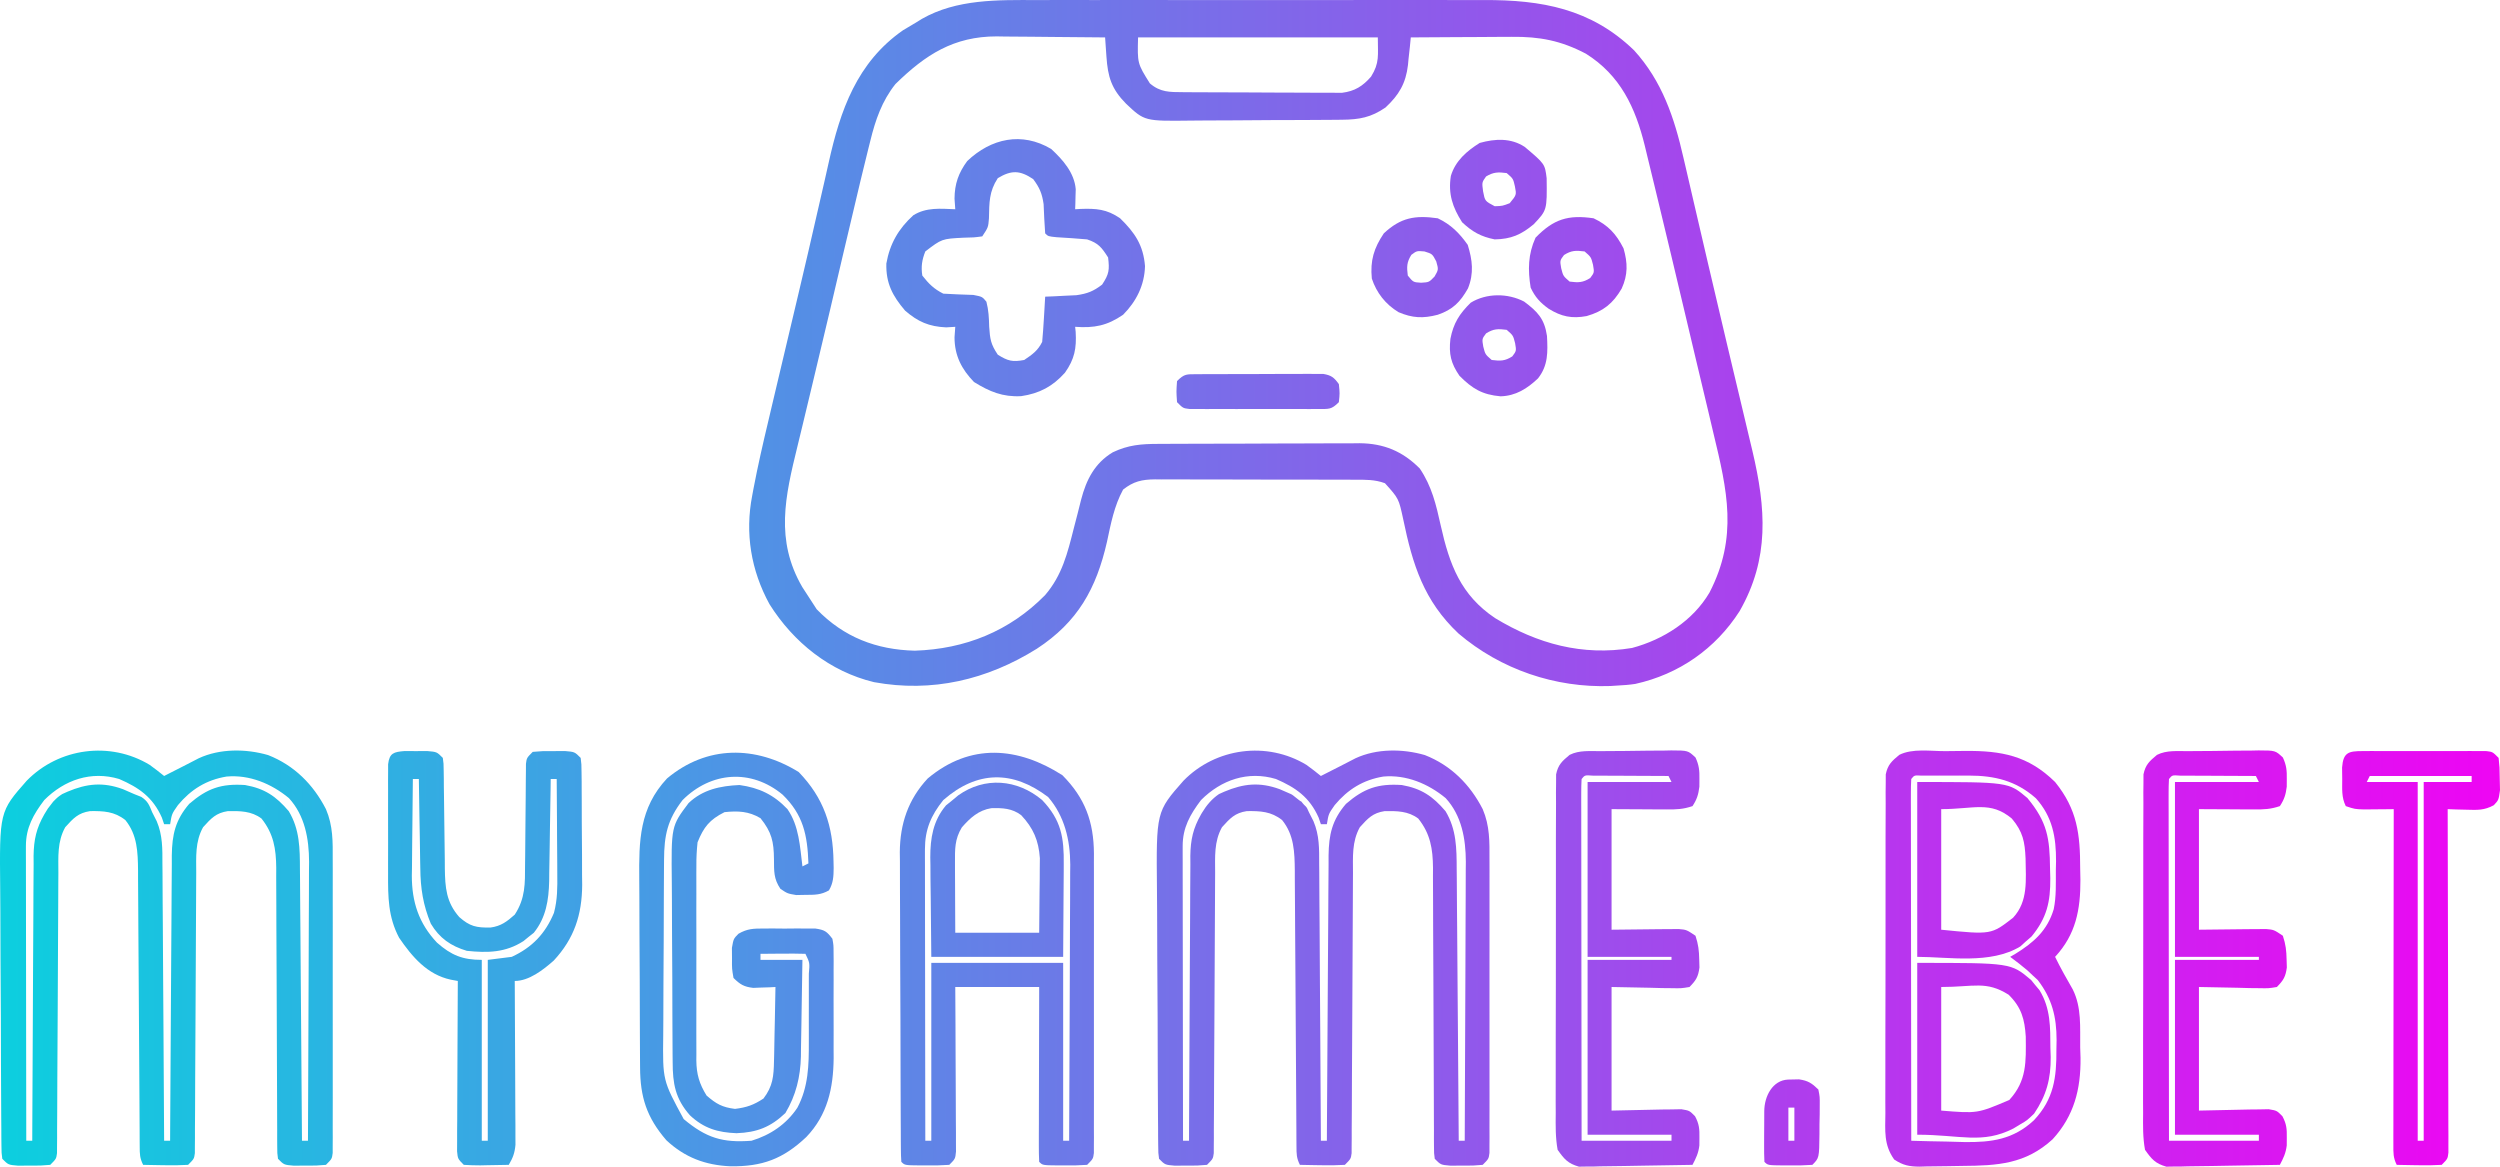<svg width="300" height="140" viewBox="0 0 300 140" fill="none" xmlns="http://www.w3.org/2000/svg">
<path d="M124.402 0.009C125.043 0.007 125.684 0.006 126.325 0.003C128.051 -0.002 129.777 0 131.503 0.004C133.318 0.006 135.133 0.004 136.948 0.002C139.995 8.80559e-05 143.042 0.003 146.089 0.008C149.601 0.014 153.112 0.012 156.624 0.006C159.651 0.001 162.678 0 165.705 0.003C167.508 0.005 169.31 0.005 171.113 0.001C172.808 -0.002 174.504 0.001 176.199 0.007C176.818 0.008 177.436 0.008 178.054 0.005C184.97 -0.019 190.904 1.026 196.094 6.043C199.447 9.73 200.915 14.107 202.005 18.891C202.149 19.507 202.149 19.507 202.296 20.136C202.611 21.485 202.922 22.834 203.233 24.183C203.452 25.127 203.672 26.07 203.892 27.014C204.235 28.485 204.578 29.957 204.919 31.429C205.678 34.696 206.446 37.961 207.223 41.224C207.398 41.96 207.573 42.695 207.748 43.431C207.862 43.913 207.977 44.395 208.091 44.876C208.147 45.112 208.203 45.347 208.261 45.59C208.537 46.751 208.814 47.912 209.091 49.073C209.4 50.369 209.708 51.666 210.015 52.962C210.151 53.528 210.151 53.528 210.289 54.104C211.913 60.986 212.37 67.02 208.749 73.343C205.859 77.86 201.46 80.913 196.237 82.069C195.524 82.178 194.828 82.232 194.108 82.265C193.826 82.284 193.544 82.302 193.253 82.322C186.626 82.56 180.078 80.33 175.017 76.018C170.853 72.093 169.516 67.762 168.388 62.324C167.85 59.824 167.85 59.824 166.195 57.987C164.991 57.537 163.829 57.563 162.563 57.567C162.285 57.565 162.007 57.564 161.721 57.562C160.803 57.557 159.885 57.557 158.968 57.558C158.329 57.556 157.691 57.555 157.052 57.553C155.714 57.55 154.375 57.55 153.037 57.552C151.323 57.554 149.609 57.548 147.896 57.54C146.577 57.535 145.258 57.534 143.939 57.535C143.307 57.535 142.675 57.533 142.043 57.53C141.159 57.525 140.276 57.528 139.391 57.532C139.131 57.529 138.871 57.526 138.603 57.523C137.026 57.54 136.017 57.763 134.771 58.752C133.698 60.726 133.306 62.829 132.838 65.014C131.553 70.646 129.334 74.639 124.41 77.856C118.44 81.582 111.843 83.139 104.878 81.858C99.601 80.587 95.229 77.099 92.337 72.498C90.118 68.438 89.383 63.992 90.266 59.464C90.315 59.198 90.365 58.933 90.415 58.659C90.934 55.924 91.556 53.214 92.202 50.507C92.327 49.977 92.451 49.446 92.576 48.916C92.906 47.516 93.237 46.116 93.57 44.716C93.916 43.26 94.26 41.804 94.605 40.348C95.019 38.599 95.433 36.851 95.849 35.102C96.651 31.719 97.436 28.332 98.206 24.942C98.463 23.82 98.72 22.698 98.978 21.577C99.133 20.899 99.286 20.22 99.436 19.54C100.83 13.24 102.829 7.482 108.362 3.631C108.89 3.307 109.421 2.99 109.958 2.682C110.177 2.545 110.397 2.408 110.624 2.268C114.801 -0.12 119.751 -0.009 124.402 0.009ZM107.456 10.083C105.842 12.101 105.047 14.403 104.441 16.891C104.368 17.184 104.294 17.476 104.218 17.777C103.968 18.773 103.726 19.771 103.485 20.769C103.396 21.134 103.308 21.498 103.217 21.874C102.508 24.819 101.815 27.767 101.125 30.717C100.738 32.369 100.35 34.021 99.963 35.673C99.851 36.153 99.738 36.634 99.626 37.114C98.919 40.131 98.204 43.145 97.476 46.157C97.07 47.839 96.667 49.522 96.265 51.205C96.075 51.993 95.884 52.78 95.692 53.567C94.219 59.583 92.999 64.801 96.27 70.441C96.632 71.009 96.998 71.575 97.371 72.136C97.683 72.618 97.683 72.618 98.001 73.109C101.247 76.465 105.156 77.968 109.778 78.082C115.801 77.889 121.146 75.749 125.41 71.417C127.464 69.022 128.099 66.383 128.862 63.371C129.009 62.797 129.158 62.223 129.309 61.649C129.455 61.09 129.596 60.528 129.732 59.966C130.354 57.567 131.367 55.575 133.535 54.275C135.407 53.385 136.945 53.271 139.001 53.267C139.281 53.266 139.561 53.264 139.849 53.262C140.773 53.257 141.697 53.254 142.621 53.252C143.265 53.25 143.909 53.248 144.553 53.246C145.904 53.242 147.255 53.24 148.605 53.239C150.331 53.237 152.057 53.228 153.783 53.218C155.114 53.211 156.445 53.209 157.776 53.209C158.412 53.208 159.048 53.205 159.684 53.2C160.576 53.194 161.468 53.194 162.361 53.197C162.62 53.193 162.88 53.19 163.148 53.187C166.043 53.21 168.31 54.144 170.373 56.22C171.824 58.372 172.331 60.552 172.89 63.07C173.937 67.765 175.304 71.421 179.408 74.171C184.499 77.263 189.889 78.74 195.845 77.756C199.599 76.751 203.153 74.495 205.145 71.099C208.57 64.441 207.282 58.895 205.601 51.938C205.412 51.139 205.224 50.34 205.036 49.54C204.542 47.443 204.041 45.348 203.538 43.253C203.035 41.147 202.538 39.04 202.04 36.933C201.051 32.753 200.059 28.574 199.048 24.399C198.864 23.639 198.681 22.879 198.498 22.119C198.213 20.936 197.925 19.753 197.636 18.57C197.506 18.032 197.506 18.032 197.374 17.482C196.247 12.9 194.443 9.038 190.312 6.446C187.317 4.871 184.753 4.382 181.41 4.42C181.062 4.421 180.715 4.422 180.357 4.423C179.254 4.427 178.151 4.436 177.048 4.445C176.298 4.449 175.547 4.452 174.796 4.455C172.962 4.463 171.128 4.475 169.294 4.49C169.241 5.04 169.241 5.04 169.187 5.601C169.133 6.09 169.079 6.579 169.024 7.068C169.002 7.308 168.98 7.549 168.957 7.797C168.698 10.011 167.872 11.404 166.26 12.901C164.523 14.094 163.133 14.35 161.038 14.368C160.793 14.371 160.549 14.374 160.297 14.377C159.491 14.386 158.686 14.389 157.881 14.392C157.318 14.395 156.755 14.398 156.192 14.402C155.012 14.407 153.833 14.41 152.654 14.411C151.149 14.413 149.643 14.427 148.138 14.443C146.975 14.454 145.812 14.457 144.65 14.457C144.095 14.459 143.54 14.463 142.985 14.471C137.348 14.542 137.348 14.542 135.131 12.449C133.379 10.674 132.941 9.244 132.771 6.774C132.741 6.347 132.711 5.92 132.68 5.481C132.658 5.154 132.636 4.827 132.613 4.49C130.426 4.463 128.238 4.444 126.051 4.431C125.308 4.425 124.565 4.418 123.822 4.408C122.749 4.395 121.676 4.389 120.603 4.384C120.275 4.379 119.948 4.373 119.61 4.367C114.45 4.366 111.061 6.556 107.456 10.083ZM136.569 4.49C136.483 7.607 136.483 7.607 137.985 10.007C139.246 11.083 140.354 11.05 141.946 11.06C142.387 11.063 142.827 11.067 143.281 11.07C143.763 11.072 144.244 11.074 144.725 11.075C145.219 11.077 145.713 11.079 146.207 11.081C147.243 11.085 148.279 11.087 149.314 11.089C150.639 11.091 151.964 11.099 153.289 11.11C154.31 11.116 155.33 11.118 156.351 11.119C156.839 11.12 157.327 11.123 157.816 11.127C158.5 11.134 159.184 11.132 159.868 11.131C160.257 11.132 160.646 11.133 161.046 11.135C162.573 10.942 163.524 10.348 164.529 9.193C165.567 7.522 165.338 6.66 165.338 4.49C155.845 4.49 146.351 4.49 136.569 4.49Z" fill="url(#paint0_linear_931_248)"/>
<path d="M156.772 91.784C157.366 92.206 157.939 92.659 158.506 93.118C159.28 92.73 160.052 92.338 160.821 91.941C161.125 91.784 161.429 91.628 161.742 91.467C162.046 91.31 162.35 91.153 162.664 90.991C165.205 89.815 168.312 89.838 170.98 90.608C174.106 91.833 176.399 94.122 177.925 97.097C178.784 99.115 178.746 100.999 178.737 103.155C178.738 103.542 178.74 103.929 178.741 104.328C178.744 105.605 178.742 106.882 178.74 108.158C178.74 109.045 178.741 109.933 178.742 110.82C178.743 112.677 178.741 114.535 178.738 116.392C178.734 118.777 178.736 121.162 178.74 123.547C178.743 125.378 178.742 127.209 178.74 129.04C178.74 129.92 178.74 130.8 178.742 131.68C178.744 132.906 178.741 134.132 178.737 135.359C178.739 135.725 178.74 136.091 178.742 136.468C178.74 136.801 178.738 137.133 178.735 137.476C178.735 137.766 178.735 138.056 178.735 138.355C178.644 139.059 178.644 139.059 177.925 139.782C176.779 139.879 176.779 139.879 175.408 139.873C174.955 139.875 174.503 139.877 174.037 139.879C172.89 139.782 172.89 139.782 172.171 139.059C172.08 138.39 172.08 138.39 172.078 137.561C172.076 137.247 172.073 136.933 172.071 136.61C172.072 136.264 172.073 135.919 172.074 135.564C172.072 135.201 172.07 134.838 172.068 134.464C172.064 133.673 172.062 132.883 172.061 132.093C172.06 130.841 172.054 129.59 172.047 128.339C172.027 124.78 172.016 121.221 172.007 117.663C172.001 115.487 171.99 113.312 171.976 111.137C171.972 110.308 171.97 109.479 171.97 108.651C171.97 107.489 171.963 106.328 171.956 105.167C171.957 104.826 171.959 104.484 171.961 104.132C171.936 101.854 171.651 100.06 170.193 98.227C168.979 97.311 167.618 97.316 166.162 97.333C164.726 97.552 164.151 98.195 163.181 99.267C162.215 101.003 162.356 102.823 162.358 104.756C162.356 105.126 162.353 105.496 162.351 105.876C162.346 106.677 162.343 107.478 162.341 108.279C162.338 109.545 162.33 110.812 162.322 112.078C162.302 115.221 162.289 118.364 162.276 121.507C162.265 124.166 162.251 126.824 162.233 129.482C162.226 130.732 162.223 131.982 162.22 133.232C162.215 133.994 162.21 134.757 162.205 135.519C162.205 135.869 162.206 136.218 162.206 136.579C162.203 136.897 162.2 137.215 162.197 137.542C162.196 137.819 162.195 138.096 162.194 138.382C162.102 139.059 162.102 139.059 161.383 139.782C160.455 139.835 159.567 139.85 158.641 139.828C158.387 139.824 158.133 139.821 157.871 139.818C157.243 139.809 156.616 139.796 155.988 139.782C155.578 138.956 155.581 138.493 155.577 137.575C155.574 137.264 155.572 136.953 155.569 136.633C155.568 136.291 155.567 135.949 155.566 135.597C155.564 135.237 155.562 134.878 155.559 134.507C155.554 133.725 155.55 132.942 155.546 132.16C155.54 130.92 155.532 129.681 155.523 128.442C155.497 124.918 155.476 121.394 155.457 117.87C155.446 115.716 155.431 113.562 155.414 111.408C155.408 110.587 155.404 109.766 155.401 108.945C155.396 107.795 155.388 106.646 155.378 105.496C155.378 105.158 155.378 104.819 155.377 104.471C155.353 102.256 155.299 100.191 153.853 98.408C152.538 97.366 151.234 97.314 149.619 97.333C148.184 97.552 147.609 98.195 146.638 99.267C145.672 101.003 145.814 102.823 145.816 104.756C145.812 105.311 145.812 105.311 145.809 105.876C145.804 106.677 145.8 107.478 145.799 108.279C145.796 109.545 145.788 110.812 145.78 112.078C145.759 115.221 145.747 118.364 145.734 121.507C145.723 124.166 145.708 126.824 145.691 129.482C145.683 130.732 145.68 131.982 145.677 133.232C145.673 133.994 145.668 134.757 145.663 135.519C145.663 135.869 145.664 136.218 145.664 136.579C145.661 136.897 145.658 137.215 145.655 137.542C145.654 137.819 145.653 138.096 145.652 138.382C145.56 139.059 145.56 139.059 144.84 139.782C143.694 139.879 143.694 139.879 142.323 139.873C141.871 139.875 141.418 139.877 140.952 139.879C139.806 139.782 139.806 139.782 139.087 139.059C138.992 138.355 138.992 138.355 138.986 137.477C138.981 137.144 138.977 136.812 138.973 136.469C138.972 136.103 138.971 135.737 138.971 135.36C138.967 134.975 138.964 134.59 138.96 134.194C138.949 132.915 138.944 131.636 138.94 130.357C138.936 129.469 138.932 128.58 138.928 127.691C138.92 125.823 138.916 123.955 138.914 122.087C138.91 119.702 138.893 117.316 138.872 114.931C138.859 113.092 138.855 111.254 138.854 109.415C138.852 108.536 138.846 107.657 138.836 106.779C138.743 97.405 138.743 97.405 142.017 93.687C145.873 89.741 152.028 88.91 156.772 91.784ZM144.121 96.011C142.818 97.733 141.918 99.32 141.92 101.522C141.92 101.834 141.919 102.146 141.919 102.467C141.92 102.808 141.921 103.15 141.923 103.501C141.923 103.861 141.923 104.221 141.922 104.592C141.923 105.784 141.926 106.976 141.928 108.168C141.929 108.994 141.93 109.819 141.93 110.645C141.931 112.82 141.935 114.995 141.939 117.17C141.942 119.388 141.944 121.607 141.946 123.825C141.95 128.18 141.956 132.534 141.963 136.889C142.201 136.889 142.438 136.889 142.683 136.889C142.684 136.433 142.685 135.977 142.687 135.507C142.7 131.207 142.721 126.906 142.749 122.606C142.763 120.395 142.775 118.184 142.78 115.973C142.786 113.839 142.798 111.705 142.815 109.57C142.82 108.757 142.823 107.943 142.824 107.13C142.824 105.989 142.834 104.848 142.846 103.706C142.844 103.372 142.842 103.037 142.84 102.692C142.871 100.755 143.171 99.391 144.138 97.705C144.176 97.641 144.21 97.584 144.241 97.532C144.764 96.653 145.429 95.858 146.279 95.288V95.288C146.488 95.194 146.697 95.1 146.912 95.003C149.237 94.019 151.17 93.827 153.561 94.7C154.012 94.892 154.462 95.087 154.91 95.288C155.191 95.4 155.878 96.077 156.168 96.192C156.708 96.916 156.715 96.585 157.067 97.459C157.249 97.818 157.431 98.177 157.618 98.547C158.332 100.232 158.304 101.856 158.302 103.665C158.307 104.206 158.307 104.206 158.313 104.757C158.324 105.941 158.327 107.125 158.33 108.309C158.336 109.133 158.343 109.957 158.35 110.78C158.367 112.943 158.377 115.106 158.387 117.269C158.398 119.478 158.414 121.687 158.431 123.896C158.461 128.227 158.486 132.558 158.506 136.889C158.743 136.889 158.98 136.889 159.225 136.889C159.227 136.432 159.229 135.975 159.231 135.505C159.252 131.199 159.278 126.893 159.31 122.587C159.326 120.373 159.34 118.16 159.35 115.946C159.359 113.809 159.373 111.673 159.392 109.536C159.398 108.721 159.402 107.906 159.404 107.092C159.407 105.949 159.417 104.807 159.429 103.665C159.429 103.329 159.428 102.993 159.428 102.647C159.463 100.152 159.851 98.404 161.517 96.464C163.686 94.594 165.367 94.015 168.215 94.203C170.561 94.62 171.92 95.535 173.462 97.34C174.786 99.539 174.797 101.825 174.803 104.322C174.807 104.676 174.81 105.029 174.814 105.393C174.825 106.553 174.831 107.714 174.837 108.875C174.844 109.682 174.851 110.489 174.858 111.297C174.877 113.417 174.891 115.537 174.904 117.657C174.919 119.823 174.937 121.988 174.955 124.153C174.99 128.398 175.02 132.643 175.048 136.889C175.285 136.889 175.523 136.889 175.767 136.889C175.792 132.228 175.811 127.568 175.823 122.908C175.829 120.743 175.836 118.579 175.849 116.415C175.86 114.325 175.867 112.235 175.87 110.146C175.872 109.35 175.875 108.554 175.881 107.758C175.889 106.64 175.89 105.522 175.89 104.404C175.894 104.078 175.897 103.751 175.901 103.415C175.888 100.66 175.406 97.875 173.482 95.775C171.366 94.031 168.75 92.944 166.004 93.185C163.59 93.583 161.736 94.723 160.165 96.611C159.427 97.664 159.427 97.664 159.225 98.905C158.988 98.905 158.75 98.905 158.506 98.905C158.417 98.644 158.328 98.383 158.236 98.114C157.158 95.675 155.494 94.507 153.112 93.479C149.749 92.479 146.557 93.572 144.121 96.011Z" fill="url(#paint1_linear_931_248)"/>
<path d="M17.961 91.784C18.555 92.206 19.128 92.659 19.695 93.118C20.469 92.73 21.241 92.338 22.009 91.941C22.314 91.784 22.618 91.628 22.931 91.467C23.235 91.31 23.539 91.153 23.852 90.991C26.394 89.815 29.5 89.838 32.169 90.608C35.295 91.833 37.587 94.122 39.114 97.097C39.972 99.115 39.935 100.999 39.926 103.155C39.927 103.542 39.928 103.929 39.93 104.328C39.933 105.605 39.931 106.882 39.928 108.158C39.929 109.045 39.93 109.933 39.931 110.82C39.932 112.677 39.93 114.535 39.927 116.392C39.923 118.777 39.925 121.162 39.929 123.547C39.932 125.378 39.931 127.209 39.929 129.04C39.929 129.92 39.929 130.8 39.931 131.68C39.933 132.906 39.93 134.132 39.926 135.359C39.927 135.725 39.929 136.091 39.93 136.468C39.928 136.801 39.926 137.133 39.924 137.476C39.924 137.766 39.924 138.056 39.923 138.355C39.833 139.059 39.833 139.059 39.114 139.782C37.967 139.879 37.967 139.879 36.596 139.873C36.144 139.875 35.691 139.877 35.225 139.879C34.079 139.782 34.079 139.782 33.36 139.059C33.269 138.39 33.269 138.39 33.267 137.561C33.264 137.247 33.262 136.933 33.26 136.61C33.26 136.264 33.261 135.919 33.262 135.564C33.26 135.201 33.259 134.838 33.257 134.464C33.253 133.673 33.251 132.883 33.25 132.093C33.249 130.841 33.243 129.59 33.236 128.339C33.216 124.78 33.205 121.221 33.196 117.663C33.19 115.487 33.179 113.312 33.165 111.137C33.161 110.308 33.159 109.479 33.159 108.651C33.159 107.489 33.152 106.328 33.144 105.167C33.146 104.826 33.148 104.484 33.149 104.132C33.124 101.854 32.84 100.06 31.382 98.227C30.168 97.311 28.807 97.316 27.35 97.333C25.915 97.552 25.34 98.195 24.369 99.267C23.404 101.003 23.545 102.823 23.547 104.756C23.545 105.126 23.542 105.496 23.54 105.876C23.535 106.677 23.531 107.478 23.53 108.279C23.527 109.545 23.519 110.812 23.511 112.078C23.49 115.221 23.478 118.364 23.465 121.507C23.454 124.166 23.439 126.824 23.422 129.482C23.414 130.732 23.411 131.982 23.409 133.232C23.404 133.994 23.399 134.757 23.394 135.519C23.394 135.869 23.395 136.218 23.395 136.579C23.392 136.897 23.389 137.215 23.386 137.542C23.385 137.819 23.384 138.096 23.383 138.382C23.291 139.059 23.291 139.059 22.571 139.782C21.643 139.835 20.756 139.85 19.829 139.828C19.575 139.824 19.321 139.821 19.06 139.818C18.432 139.809 17.805 139.796 17.177 139.782C16.766 138.956 16.77 138.493 16.765 137.575C16.763 137.264 16.761 136.953 16.758 136.633C16.757 136.291 16.756 135.949 16.755 135.597C16.753 135.237 16.75 134.878 16.748 134.507C16.743 133.725 16.738 132.942 16.735 132.16C16.729 130.92 16.721 129.681 16.712 128.442C16.686 124.918 16.665 121.394 16.646 117.87C16.635 115.716 16.62 113.562 16.603 111.408C16.597 110.587 16.593 109.766 16.59 108.945C16.585 107.795 16.576 106.646 16.567 105.496C16.567 105.158 16.567 104.819 16.566 104.471C16.542 102.256 16.488 100.191 15.042 98.408C13.727 97.366 12.422 97.314 10.808 97.333C9.373 97.552 8.798 98.195 7.827 99.267C6.861 101.003 7.003 102.823 7.005 104.756C7.001 105.311 7.001 105.311 6.997 105.876C6.992 106.677 6.989 107.478 6.987 108.279C6.984 109.545 6.977 110.812 6.968 112.078C6.948 115.221 6.935 118.364 6.923 121.507C6.911 124.166 6.897 126.824 6.879 129.482C6.872 130.732 6.869 131.982 6.866 133.232C6.862 133.994 6.857 134.757 6.852 135.519C6.852 135.869 6.852 136.218 6.853 136.579C6.85 136.897 6.847 137.215 6.844 137.542C6.843 137.819 6.842 138.096 6.84 138.382C6.748 139.059 6.748 139.059 6.029 139.782C4.883 139.879 4.883 139.879 3.512 139.873C3.059 139.875 2.607 139.877 2.141 139.879C0.995 139.782 0.995 139.782 0.275 139.059C0.181 138.355 0.181 138.355 0.174 137.477C0.17 137.144 0.166 136.812 0.162 136.469C0.161 136.103 0.16 135.737 0.159 135.36C0.156 134.975 0.152 134.59 0.149 134.194C0.138 132.915 0.133 131.636 0.129 130.357C0.125 129.469 0.121 128.58 0.117 127.691C0.109 125.823 0.105 123.955 0.103 122.087C0.099 119.702 0.081 117.316 0.061 114.931C0.047 113.092 0.044 111.254 0.043 109.415C0.04 108.536 0.035 107.657 0.025 106.779C-0.069 97.405 -0.069 97.405 3.206 93.687C7.061 89.741 13.217 88.91 17.961 91.784ZM5.31 96.011C4.006 97.733 3.106 99.32 3.109 101.522C3.108 101.834 3.108 102.146 3.107 102.467C3.109 102.808 3.11 103.15 3.111 103.501C3.111 103.861 3.111 104.221 3.111 104.592C3.111 105.784 3.114 106.976 3.117 108.168C3.118 108.994 3.118 109.819 3.119 110.645C3.12 112.82 3.124 114.995 3.128 117.17C3.131 119.388 3.133 121.607 3.135 123.825C3.139 128.18 3.145 132.534 3.152 136.889C3.39 136.889 3.627 136.889 3.871 136.889C3.873 136.433 3.874 135.977 3.875 135.507C3.889 131.207 3.91 126.906 3.938 122.606C3.952 120.395 3.963 118.184 3.969 115.973C3.974 113.839 3.987 111.705 4.004 109.57C4.009 108.757 4.012 107.943 4.012 107.13C4.013 105.989 4.023 104.848 4.035 103.706C4.033 103.372 4.031 103.037 4.029 102.692C4.06 100.755 4.36 99.391 5.327 97.705C5.726 97.041 5.67 97.097 6.389 96.192C6.928 95.65 6.928 95.65 7.468 95.288C7.677 95.194 7.886 95.1 8.101 95.003C10.426 94.019 12.359 93.827 14.75 94.7C15.201 94.892 15.651 95.087 16.098 95.288C16.38 95.4 16.662 95.512 16.952 95.627C17.736 96.143 17.904 96.585 18.256 97.459C18.438 97.818 18.62 98.177 18.807 98.547C19.521 100.232 19.493 101.856 19.49 103.665C19.496 104.206 19.496 104.206 19.502 104.757C19.512 105.941 19.516 107.125 19.519 108.309C19.525 109.133 19.532 109.957 19.538 110.78C19.555 112.943 19.566 115.106 19.576 117.269C19.586 119.478 19.603 121.687 19.619 123.896C19.65 128.227 19.674 132.558 19.695 136.889C19.932 136.889 20.169 136.889 20.414 136.889C20.416 136.432 20.418 135.975 20.42 135.505C20.441 131.199 20.467 126.893 20.498 122.587C20.515 120.373 20.529 118.16 20.538 115.946C20.548 113.809 20.562 111.673 20.58 109.536C20.586 108.721 20.59 107.906 20.593 107.092C20.596 105.949 20.606 104.807 20.618 103.665C20.617 103.329 20.617 102.993 20.616 102.647C20.652 100.152 21.04 98.404 22.706 96.464C24.875 94.594 26.556 94.015 29.404 94.203C31.75 94.62 33.108 95.535 34.651 97.34C35.975 99.539 35.986 101.825 35.992 104.322C35.995 104.676 35.999 105.029 36.003 105.393C36.014 106.553 36.02 107.714 36.026 108.875C36.033 109.682 36.04 110.489 36.047 111.297C36.066 113.417 36.08 115.537 36.093 117.657C36.108 119.823 36.126 121.988 36.144 124.153C36.179 128.398 36.209 132.643 36.237 136.889C36.474 136.889 36.712 136.889 36.956 136.889C36.981 132.228 37 127.568 37.012 122.908C37.017 120.743 37.025 118.579 37.037 116.415C37.049 114.325 37.056 112.235 37.058 110.146C37.06 109.35 37.064 108.554 37.07 107.758C37.078 106.64 37.079 105.522 37.078 104.404C37.082 104.078 37.086 103.751 37.09 103.415C37.077 100.66 36.595 97.875 34.67 95.775C32.555 94.031 29.939 92.944 27.193 93.185C24.778 93.583 22.925 94.723 21.354 96.611C20.616 97.664 20.616 97.664 20.414 98.905C20.176 98.905 19.939 98.905 19.695 98.905C19.605 98.644 19.517 98.383 19.425 98.114C18.347 95.675 16.683 94.507 14.3 93.479C10.938 92.479 7.746 93.572 5.31 96.011Z" fill="url(#paint2_linear_931_248)"/>
<path d="M95.843 92.643C98.868 95.77 99.963 99.121 100.023 103.405C100.028 103.657 100.033 103.91 100.039 104.171C100.029 105.185 99.994 105.961 99.474 106.844C98.523 107.39 97.764 107.382 96.674 107.384C96.3 107.391 95.926 107.398 95.541 107.405C94.494 107.226 94.494 107.226 93.65 106.659C92.835 105.452 92.888 104.559 92.876 103.111C92.859 100.988 92.599 99.847 91.258 98.182C89.853 97.342 88.552 97.288 86.942 97.458C85.153 98.359 84.449 99.232 83.706 101.076C83.606 102.04 83.558 102.917 83.566 103.878C83.563 104.286 83.563 104.286 83.561 104.702C83.556 105.596 83.559 106.49 83.563 107.384C83.562 108.008 83.561 108.632 83.559 109.257C83.558 110.563 83.56 111.869 83.565 113.176C83.571 114.847 83.568 116.518 83.561 118.189C83.558 119.478 83.559 120.766 83.561 122.055C83.562 122.671 83.561 123.287 83.559 123.903C83.556 124.766 83.56 125.628 83.566 126.49C83.564 126.742 83.562 126.995 83.56 127.255C83.581 128.918 83.917 130.05 84.785 131.462C85.951 132.476 86.667 132.875 88.201 133.068C89.595 132.892 90.445 132.601 91.617 131.824C92.747 130.338 92.844 129.151 92.88 127.307C92.887 127.052 92.893 126.798 92.9 126.536C92.919 125.729 92.931 124.922 92.944 124.114C92.955 123.565 92.968 123.016 92.981 122.466C93.011 121.124 93.035 119.782 93.056 118.44C92.692 118.458 92.692 118.458 92.32 118.478C91.999 118.488 91.678 118.497 91.348 118.507C90.872 118.526 90.872 118.526 90.387 118.546C89.279 118.419 88.811 118.136 88.021 117.354C87.83 116.258 87.83 116.258 87.841 115.003C87.838 114.589 87.834 114.175 87.83 113.748C88.021 112.652 88.021 112.652 88.618 112.05C89.678 111.441 90.391 111.426 91.608 111.422C92.226 111.42 92.226 111.42 92.857 111.418C93.286 111.422 93.715 111.426 94.157 111.431C94.803 111.424 94.803 111.424 95.462 111.418C96.079 111.42 96.079 111.42 96.71 111.422C97.087 111.424 97.463 111.425 97.852 111.426C98.969 111.59 99.212 111.768 99.888 112.652C100.026 113.417 100.026 113.417 100.028 114.311C100.032 114.647 100.035 114.983 100.038 115.329C100.036 115.692 100.034 116.055 100.032 116.429C100.033 116.804 100.034 117.179 100.035 117.566C100.036 118.362 100.034 119.158 100.029 119.953C100.023 121.162 100.029 122.37 100.036 123.578C100.035 124.353 100.034 125.127 100.032 125.902C100.034 126.26 100.036 126.617 100.038 126.986C100.003 130.574 99.298 133.799 96.753 136.446C93.964 139.079 91.466 140.003 87.646 139.954C84.642 139.822 82.176 138.896 79.966 136.832C77.591 134.081 76.822 131.64 76.809 128.072C76.807 127.767 76.805 127.462 76.802 127.148C76.795 126.139 76.791 125.131 76.787 124.123C76.786 123.778 76.785 123.432 76.783 123.076C76.776 121.247 76.77 119.418 76.767 117.589C76.763 115.707 76.751 113.824 76.736 111.941C76.727 110.488 76.724 109.035 76.723 107.582C76.721 106.888 76.717 106.194 76.71 105.501C76.668 100.885 76.721 96.972 80.041 93.416C84.826 89.409 90.674 89.452 95.843 92.643ZM81.908 96.011C80.096 98.363 79.697 100.241 79.686 103.188C79.684 103.472 79.682 103.757 79.679 104.049C79.672 104.989 79.668 105.928 79.664 106.868C79.663 107.19 79.662 107.512 79.66 107.843C79.653 109.548 79.647 111.252 79.644 112.956C79.64 114.711 79.628 116.466 79.613 118.22C79.604 119.574 79.601 120.928 79.6 122.282C79.598 122.929 79.594 123.575 79.587 124.222C79.52 129.639 79.52 129.639 82.043 134.288C84.747 136.555 86.713 137.153 90.179 136.889C92.437 136.207 94.353 134.92 95.678 132.938C97.014 130.434 97.067 127.829 97.059 125.044C97.06 124.752 97.06 124.459 97.06 124.157C97.061 123.544 97.06 122.93 97.058 122.317C97.057 121.374 97.058 120.431 97.061 119.488C97.061 118.891 97.06 118.294 97.059 117.696C97.06 117.413 97.061 117.13 97.062 116.839C97.176 115.542 97.176 115.542 96.652 114.46C95.742 114.434 94.842 114.427 93.932 114.438C93.677 114.439 93.421 114.441 93.158 114.443C92.524 114.447 91.891 114.453 91.258 114.46C91.258 114.699 91.258 114.938 91.258 115.184C92.919 115.184 94.581 115.184 96.292 115.184C96.267 117.134 96.236 119.083 96.198 121.033C96.186 121.695 96.176 122.357 96.168 123.019C96.156 123.975 96.137 124.931 96.117 125.888C96.113 126.326 96.113 126.326 96.11 126.772C96.047 129.242 95.518 131.435 94.247 133.565C92.474 135.252 90.828 135.894 88.381 135.984C86.13 135.899 84.457 135.399 82.797 133.841C81.032 131.849 80.721 130.03 80.719 127.44C80.716 127.149 80.713 126.858 80.71 126.559C80.701 125.599 80.698 124.64 80.695 123.681C80.692 123.011 80.689 122.341 80.686 121.671C80.68 120.266 80.677 118.861 80.676 117.457C80.674 115.664 80.66 113.872 80.644 112.08C80.633 110.695 80.631 109.311 80.63 107.926C80.629 107.266 80.624 106.606 80.617 105.945C80.545 99.139 80.545 99.139 82.627 96.373C84.324 94.748 86.446 94.303 88.74 94.203C91.1 94.53 92.857 95.369 94.494 97.097C95.895 99.11 95.994 101.588 96.292 103.97C96.53 103.85 96.767 103.731 97.012 103.608C96.887 100.194 96.401 97.781 93.91 95.356C90.131 92.226 85.327 92.594 81.908 96.011Z" fill="url(#paint3_linear_931_248)"/>
<path d="M127.489 93.027C130.217 95.771 131.249 98.624 131.273 102.438C131.271 102.797 131.27 103.155 131.268 103.524C131.269 103.908 131.271 104.292 131.272 104.687C131.275 105.95 131.273 107.213 131.271 108.476C131.271 109.355 131.272 110.233 131.273 111.112C131.274 112.95 131.272 114.788 131.269 116.627C131.265 118.987 131.267 121.347 131.271 123.708C131.274 125.52 131.273 127.333 131.271 129.145C131.271 130.016 131.271 130.887 131.273 131.758C131.275 132.971 131.272 134.184 131.268 135.397C131.27 135.76 131.271 136.122 131.273 136.495C131.27 136.824 131.268 137.153 131.266 137.492C131.266 137.779 131.266 138.066 131.266 138.361C131.175 139.059 131.175 139.059 130.456 139.782C129.534 139.845 128.656 139.867 127.736 139.85C127.485 139.85 127.234 139.85 126.976 139.85C125.112 139.833 125.112 139.833 124.702 139.421C124.668 138.766 124.66 138.109 124.661 137.454C124.661 137.034 124.661 136.614 124.661 136.181C124.663 135.724 124.665 135.267 124.667 134.796C124.667 134.331 124.668 133.865 124.668 133.386C124.67 132.147 124.673 130.909 124.677 129.67C124.681 128.407 124.683 127.143 124.684 125.88C124.688 123.4 124.695 120.92 124.702 118.44C121.379 118.44 118.056 118.44 114.633 118.44C114.641 119.92 114.649 121.4 114.658 122.925C114.663 124.103 114.667 125.282 114.67 126.46C114.674 127.705 114.679 128.95 114.687 130.195C114.696 131.622 114.7 133.05 114.703 134.478C114.707 134.925 114.71 135.372 114.714 135.833C114.714 136.246 114.714 136.659 114.714 137.084C114.716 137.449 114.718 137.813 114.719 138.189C114.633 139.059 114.633 139.059 113.914 139.782C112.992 139.845 112.114 139.867 111.194 139.85C110.943 139.85 110.692 139.85 110.433 139.85C108.57 139.833 108.57 139.833 108.16 139.421C108.122 138.907 108.109 138.392 108.107 137.877C108.104 137.544 108.102 137.211 108.099 136.868C108.098 136.499 108.097 136.131 108.096 135.751C108.094 135.365 108.091 134.979 108.089 134.582C108.082 133.297 108.078 132.013 108.074 130.729C108.073 130.291 108.071 129.853 108.07 129.401C108.062 127.08 108.057 124.758 108.054 122.437C108.05 120.042 108.037 117.647 108.023 115.252C108.013 113.409 108.011 111.565 108.009 109.722C108.007 108.84 108.003 107.957 107.997 107.075C107.988 105.836 107.988 104.597 107.991 103.358C107.986 102.996 107.981 102.634 107.977 102.261C108.002 98.853 108.981 95.929 111.327 93.416C116.452 89.125 122.154 89.612 127.489 93.027ZM113.194 96.011C111.721 97.842 110.99 99.553 110.993 101.913C110.993 102.223 110.992 102.532 110.992 102.851C110.993 103.187 110.994 103.524 110.996 103.871C110.996 104.227 110.996 104.584 110.996 104.951C110.996 106.129 110.999 107.308 111.001 108.486C111.002 109.303 111.003 110.12 111.003 110.937C111.004 113.088 111.008 115.238 111.012 117.388C111.016 119.583 111.017 121.777 111.019 123.972C111.023 128.277 111.029 132.583 111.037 136.889C111.274 136.889 111.511 136.889 111.756 136.889C111.756 129.845 111.756 122.802 111.756 115.546C116.977 115.546 122.199 115.546 127.579 115.546C127.579 122.589 127.579 129.632 127.579 136.889C127.816 136.889 128.054 136.889 128.298 136.889C128.323 132.275 128.342 127.662 128.354 123.049C128.36 120.907 128.367 118.765 128.379 116.622C128.391 114.554 128.398 112.485 128.4 110.416C128.402 109.628 128.406 108.84 128.412 108.052C128.42 106.946 128.421 105.84 128.421 104.733C128.424 104.41 128.428 104.087 128.432 103.754C128.418 100.787 127.749 97.935 125.781 95.65C121.529 92.414 117.265 92.454 113.194 96.011Z" fill="url(#paint4_linear_931_248)"/>
<path d="M48.531 90.127C49.21 90.13 49.21 90.13 49.902 90.133C50.355 90.131 50.807 90.129 51.273 90.127C52.419 90.224 52.419 90.224 53.139 90.947C53.234 91.624 53.234 91.624 53.242 92.456C53.247 92.767 53.252 93.079 53.257 93.4C53.258 93.738 53.26 94.075 53.262 94.423C53.268 94.77 53.273 95.117 53.278 95.475C53.295 96.588 53.307 97.702 53.319 98.815C53.333 100.275 53.353 101.735 53.375 103.195C53.377 103.53 53.379 103.865 53.38 104.21C53.415 106.504 53.542 108.27 55.117 110.052C56.386 111.169 57.158 111.333 58.857 111.305C60.118 111.137 60.831 110.592 61.769 109.758C63.049 107.806 63.007 106.018 63.007 103.761C63.012 103.396 63.017 103.032 63.021 102.656C63.036 101.496 63.044 100.337 63.051 99.177C63.059 98.012 63.069 96.847 63.084 95.682C63.092 94.958 63.098 94.234 63.099 93.51C63.103 93.184 63.107 92.858 63.11 92.522C63.112 92.235 63.113 91.947 63.115 91.651C63.208 90.947 63.208 90.947 63.927 90.224C65.073 90.127 65.073 90.127 66.444 90.133C66.897 90.131 67.349 90.129 67.816 90.127C68.962 90.224 68.962 90.224 69.681 90.947C69.777 91.71 69.777 91.71 69.785 92.665C69.79 93.023 69.795 93.381 69.799 93.749C69.8 94.138 69.801 94.526 69.802 94.926C69.805 95.526 69.805 95.526 69.809 96.138C69.813 96.987 69.814 97.836 69.814 98.685C69.816 99.975 69.829 101.265 69.843 102.555C69.845 103.381 69.846 104.207 69.847 105.032C69.852 105.415 69.857 105.798 69.862 106.192C69.841 109.769 68.903 112.634 66.447 115.27C65.199 116.372 63.492 117.716 61.769 117.716C61.771 117.971 61.773 118.226 61.774 118.489C61.789 120.895 61.8 123.301 61.807 125.706C61.81 126.943 61.816 128.18 61.824 129.417C61.833 130.839 61.837 132.261 61.84 133.684C61.843 134.127 61.847 134.571 61.851 135.028C61.851 135.647 61.851 135.647 61.851 136.278C61.853 136.642 61.854 137.005 61.856 137.379C61.768 138.356 61.548 138.948 61.05 139.782C60.166 139.802 59.282 139.816 58.398 139.828C58.147 139.834 57.895 139.84 57.637 139.846C56.976 139.852 56.316 139.82 55.656 139.782C54.937 139.059 54.937 139.059 54.85 138.162C54.852 137.784 54.853 137.407 54.855 137.018C54.855 136.59 54.855 136.163 54.855 135.723C54.859 135.26 54.863 134.797 54.867 134.32C54.867 133.847 54.869 133.374 54.87 132.887C54.872 131.63 54.879 130.373 54.887 129.116C54.895 127.833 54.898 126.55 54.902 125.267C54.909 122.75 54.922 120.233 54.937 117.716C54.657 117.664 54.376 117.613 54.087 117.559C51.265 116.95 49.461 114.823 47.892 112.529C46.568 110.017 46.559 107.644 46.57 104.856C46.569 104.46 46.569 104.063 46.568 103.655C46.568 102.822 46.569 101.989 46.572 101.155C46.576 99.876 46.572 98.596 46.567 97.316C46.568 96.506 46.569 95.696 46.57 94.885C46.569 94.501 46.567 94.117 46.566 93.722C46.568 93.368 46.57 93.014 46.573 92.649C46.573 92.337 46.574 92.025 46.574 91.704C46.736 90.362 47.257 90.234 48.531 90.127ZM49.542 93.479C49.516 95.429 49.496 97.378 49.483 99.328C49.478 99.99 49.471 100.652 49.461 101.314C49.448 102.27 49.442 103.227 49.437 104.183C49.432 104.475 49.426 104.767 49.42 105.067C49.419 108.245 50.254 110.79 52.432 113.111C54.151 114.634 55.523 115.184 57.814 115.184C57.814 122.346 57.814 129.509 57.814 136.889C58.051 136.889 58.288 136.889 58.533 136.889C58.533 129.726 58.533 122.563 58.533 115.184C59.482 115.065 60.432 114.945 61.41 114.822C63.86 113.689 65.432 112.048 66.475 109.544C66.899 107.953 66.894 106.493 66.874 104.854C66.873 104.365 66.873 104.365 66.871 103.866C66.867 102.83 66.858 101.795 66.849 100.759C66.845 100.055 66.842 99.35 66.839 98.645C66.831 96.923 66.819 95.201 66.804 93.479C66.567 93.479 66.329 93.479 66.085 93.479C66.08 93.913 66.074 94.347 66.069 94.795C66.048 96.416 66.02 98.036 65.99 99.657C65.978 100.357 65.968 101.056 65.96 101.756C65.948 102.765 65.929 103.774 65.909 104.784C65.906 105.248 65.906 105.248 65.902 105.722C65.848 107.996 65.529 110.115 64.054 111.937C63.849 112.098 63.644 112.259 63.433 112.426C63.23 112.593 63.027 112.759 62.817 112.931C60.658 114.323 58.512 114.363 56.016 114.099C54.105 113.524 52.737 112.581 51.7 110.843C50.772 108.618 50.456 106.581 50.437 104.183C50.431 103.875 50.425 103.566 50.418 103.248C50.398 102.275 50.386 101.303 50.374 100.33C50.362 99.665 50.35 99 50.337 98.335C50.307 96.717 50.282 95.098 50.262 93.479C50.024 93.479 49.787 93.479 49.542 93.479Z" fill="url(#paint5_linear_931_248)"/>
<path d="M262.579 90.137C262.879 90.135 263.179 90.132 263.487 90.129C264.122 90.124 264.756 90.12 265.391 90.117C266.363 90.111 267.334 90.095 268.305 90.079C268.921 90.075 269.537 90.072 270.153 90.07C270.445 90.063 270.736 90.057 271.036 90.05C273.046 90.058 273.046 90.058 273.946 90.902C274.371 91.82 274.434 92.468 274.414 93.479C274.413 93.785 274.411 94.091 274.41 94.406C274.294 95.352 274.107 95.944 273.582 96.735C272.461 97.111 271.686 97.138 270.51 97.132C269.989 97.131 269.989 97.131 269.456 97.129C269.016 97.126 268.575 97.123 268.121 97.119C266.018 97.108 266.018 97.108 263.873 97.097C263.873 101.872 263.873 106.647 263.873 111.566C266.783 111.538 266.783 111.538 269.693 111.501C270.055 111.499 270.418 111.498 270.791 111.496C271.162 111.492 271.533 111.488 271.915 111.484C272.863 111.566 272.863 111.566 273.942 112.29C274.288 113.335 274.372 114.071 274.392 115.161C274.401 115.47 274.41 115.78 274.42 116.098C274.272 117.215 274.01 117.641 273.223 118.44C272.242 118.604 272.242 118.604 271.072 118.581C270.695 118.577 270.318 118.574 269.93 118.57C269.451 118.557 268.973 118.544 268.48 118.53C266.96 118.5 265.439 118.47 263.873 118.44C263.873 123.334 263.873 128.228 263.873 133.271C266.902 133.214 266.902 133.214 269.93 133.141C270.307 133.137 270.684 133.134 271.072 133.13C271.651 133.118 271.651 133.118 272.242 133.107C273.223 133.271 273.223 133.271 273.888 133.948C274.385 134.874 274.435 135.479 274.414 136.527C274.413 136.833 274.411 137.139 274.41 137.454C274.296 138.383 274.015 138.964 273.582 139.782C271.567 139.827 269.551 139.86 267.535 139.882C266.85 139.891 266.165 139.903 265.479 139.919C264.493 139.941 263.507 139.951 262.52 139.959C262.062 139.973 262.062 139.973 261.595 139.987C261.307 139.988 261.019 139.988 260.722 139.988C260.471 139.992 260.219 139.996 259.96 140C258.642 139.624 258.192 139.103 257.4 137.974C257.132 136.509 257.158 135.06 257.173 133.574C257.169 132.905 257.169 132.905 257.165 132.223C257.16 131.002 257.163 129.782 257.17 128.561C257.176 127.283 257.173 126.005 257.171 124.726C257.169 122.58 257.175 120.434 257.185 118.289C257.197 115.808 257.197 113.328 257.19 110.847C257.185 108.46 257.187 106.072 257.193 103.685C257.196 102.669 257.195 101.654 257.193 100.638C257.189 99.22 257.198 97.803 257.208 96.385C257.206 95.964 257.203 95.542 257.201 95.108C257.205 94.722 257.21 94.336 257.215 93.938C257.216 93.603 257.217 93.268 257.218 92.923C257.455 91.761 257.943 91.332 258.838 90.585C260.007 89.997 261.294 90.149 262.579 90.137ZM260.277 93.479C260.242 94.042 260.233 94.607 260.233 95.171C260.233 95.537 260.232 95.902 260.232 96.279C260.233 96.684 260.235 97.088 260.236 97.505C260.236 97.929 260.236 98.352 260.236 98.788C260.236 99.953 260.238 101.117 260.24 102.282C260.242 103.497 260.243 104.713 260.243 105.929C260.244 108.232 260.247 110.536 260.251 112.839C260.255 115.461 260.257 118.083 260.259 120.705C260.262 126.099 260.269 131.494 260.277 136.889C263.837 136.889 267.397 136.889 271.065 136.889C271.065 136.65 271.065 136.411 271.065 136.165C267.742 136.165 264.419 136.165 260.996 136.165C260.996 129.241 260.996 122.318 260.996 115.184C264.319 115.184 267.642 115.184 271.065 115.184C271.065 115.065 271.065 114.945 271.065 114.822C267.742 114.822 264.419 114.822 260.996 114.822C260.996 107.898 260.996 100.975 260.996 93.841C264.319 93.841 267.642 93.841 271.065 93.841C270.946 93.602 270.828 93.364 270.705 93.118C269.278 93.109 267.851 93.102 266.423 93.098C265.937 93.096 265.451 93.093 264.965 93.09C264.268 93.086 263.571 93.084 262.874 93.082C262.454 93.08 262.034 93.078 261.601 93.076C260.665 93.007 260.665 93.007 260.277 93.479Z" fill="url(#paint6_linear_931_248)"/>
<path d="M192.095 90.137C192.394 90.135 192.694 90.132 193.003 90.129C193.637 90.124 194.272 90.12 194.906 90.117C195.878 90.111 196.849 90.095 197.821 90.079C198.437 90.075 199.053 90.072 199.669 90.07C199.96 90.063 200.251 90.057 200.551 90.05C202.562 90.058 202.562 90.058 203.461 90.902C203.886 91.82 203.949 92.468 203.93 93.479C203.928 93.785 203.927 94.091 203.925 94.406C203.809 95.352 203.623 95.944 203.098 96.735C201.977 97.111 201.201 97.138 200.026 97.132C199.504 97.131 199.504 97.131 198.972 97.129C198.531 97.126 198.09 97.123 197.636 97.119C195.534 97.108 195.534 97.108 193.388 97.097C193.388 101.872 193.388 106.647 193.388 111.566C196.299 111.538 196.299 111.538 199.209 111.501C199.571 111.499 199.933 111.498 200.307 111.496C200.678 111.492 201.049 111.488 201.431 111.484C202.379 111.566 202.379 111.566 203.458 112.29C203.804 113.335 203.888 114.071 203.907 115.161C203.916 115.47 203.926 115.78 203.935 116.098C203.788 117.215 203.526 117.641 202.738 118.44C201.758 118.604 201.758 118.604 200.588 118.581C200.211 118.577 199.834 118.574 199.445 118.57C198.967 118.557 198.489 118.544 197.996 118.53C196.475 118.5 194.955 118.47 193.388 118.44C193.388 123.334 193.388 128.228 193.388 133.271C196.417 133.214 196.417 133.214 199.445 133.141C199.822 133.137 200.199 133.134 200.588 133.13C201.167 133.118 201.167 133.118 201.758 133.107C202.738 133.271 202.738 133.271 203.404 133.948C203.901 134.874 203.95 135.479 203.93 136.527C203.928 136.833 203.927 137.139 203.925 137.454C203.811 138.383 203.53 138.964 203.098 139.782C201.082 139.827 199.067 139.86 197.051 139.882C196.366 139.891 195.68 139.903 194.995 139.919C194.008 139.941 193.022 139.951 192.036 139.959C191.578 139.973 191.578 139.973 191.11 139.987C190.822 139.988 190.535 139.988 190.238 139.988C189.986 139.992 189.735 139.996 189.476 140C188.157 139.624 187.707 139.103 186.915 137.974C186.647 136.509 186.673 135.06 186.688 133.574C186.684 132.905 186.684 132.905 186.681 132.223C186.676 131.002 186.679 129.782 186.686 128.561C186.692 127.283 186.688 126.005 186.687 124.726C186.685 122.58 186.691 120.434 186.701 118.289C186.712 115.808 186.712 113.328 186.706 110.847C186.7 108.46 186.703 106.072 186.709 103.685C186.711 102.669 186.711 101.654 186.708 100.638C186.705 99.22 186.714 97.803 186.723 96.385C186.721 95.964 186.719 95.542 186.716 95.108C186.721 94.722 186.726 94.336 186.73 93.938C186.731 93.603 186.732 93.268 186.733 92.923C186.971 91.761 187.458 91.332 188.354 90.585C189.523 89.997 190.81 90.149 192.095 90.137ZM189.792 93.479C189.758 94.042 189.748 94.607 189.749 95.171C189.748 95.537 189.748 95.902 189.747 96.279C189.749 96.684 189.75 97.088 189.751 97.505C189.751 97.929 189.751 98.352 189.751 98.788C189.751 99.953 189.753 101.117 189.756 102.282C189.758 103.497 189.758 104.713 189.759 105.929C189.76 108.232 189.763 110.536 189.766 112.839C189.77 115.461 189.772 118.083 189.774 120.705C189.778 126.099 189.784 131.494 189.792 136.889C193.352 136.889 196.913 136.889 200.581 136.889C200.581 136.65 200.581 136.411 200.581 136.165C197.258 136.165 193.935 136.165 190.511 136.165C190.511 129.241 190.511 122.318 190.511 115.184C193.834 115.184 197.157 115.184 200.581 115.184C200.581 115.065 200.581 114.945 200.581 114.822C197.258 114.822 193.935 114.822 190.511 114.822C190.511 107.898 190.511 100.975 190.511 93.841C193.834 93.841 197.157 93.841 200.581 93.841C200.462 93.602 200.343 93.364 200.221 93.118C198.794 93.109 197.366 93.102 195.939 93.098C195.453 93.096 194.967 93.093 194.481 93.09C193.784 93.086 193.087 93.084 192.39 93.082C191.97 93.08 191.55 93.078 191.117 93.076C190.181 93.007 190.181 93.007 189.792 93.479Z" fill="url(#paint7_linear_931_248)"/>
<path d="M233.424 90.137C234.215 90.133 235.007 90.122 235.798 90.111C240.184 90.077 243.379 90.669 246.611 93.841C249.278 97.137 249.619 100.088 249.623 104.241C249.632 104.684 249.641 105.127 249.65 105.584C249.661 109.159 249.104 112.136 246.611 114.822C247.26 116.157 247.988 117.436 248.726 118.722C249.816 120.893 249.595 123.298 249.623 125.674C249.637 126.097 249.65 126.52 249.664 126.956C249.701 130.714 248.891 133.893 246.319 136.708C243.057 139.697 239.708 139.878 235.497 139.909C234.907 139.915 234.316 139.925 233.725 139.939C232.87 139.959 232.017 139.967 231.162 139.972C230.899 139.98 230.637 139.988 230.366 139.997C229.111 139.991 228.355 139.838 227.302 139.14C226.038 137.362 226.225 135.709 226.246 133.574C226.242 132.905 226.242 132.905 226.238 132.222C226.233 131.002 226.236 129.782 226.243 128.561C226.249 127.283 226.246 126.005 226.244 124.726C226.243 122.58 226.248 120.434 226.258 118.288C226.27 115.808 226.27 113.328 226.264 110.847C226.258 108.46 226.26 106.072 226.266 103.685C226.269 102.669 226.269 101.654 226.266 100.638C226.263 99.22 226.271 97.803 226.281 96.385C226.279 95.964 226.276 95.542 226.274 95.108C226.279 94.722 226.283 94.336 226.288 93.938C226.289 93.603 226.29 93.268 226.291 92.923C226.528 91.761 227.016 91.331 227.911 90.585C229.502 89.785 231.656 90.141 233.424 90.137ZM229.35 93.479C229.315 94.042 229.306 94.607 229.307 95.171C229.306 95.537 229.306 95.902 229.305 96.279C229.306 96.684 229.308 97.088 229.309 97.505C229.309 97.929 229.309 98.352 229.309 98.788C229.309 99.953 229.311 101.117 229.313 102.282C229.316 103.497 229.316 104.713 229.316 105.929C229.317 108.232 229.32 110.536 229.324 112.839C229.328 115.461 229.33 118.083 229.332 120.705C229.336 126.099 229.342 131.494 229.35 136.889C230.769 136.934 232.188 136.966 233.608 136.988C234.324 137.001 235.04 137.024 235.755 137.048C239.008 137.089 241.601 136.726 244.059 134.444C246.473 131.883 246.793 129.301 246.769 125.901C246.776 125.542 246.783 125.184 246.79 124.815C246.789 122.02 246.248 119.838 244.532 117.606C244.328 117.418 244.124 117.231 243.914 117.038C243.71 116.845 243.506 116.652 243.296 116.453C242.623 115.88 241.929 115.346 241.217 114.822C241.43 114.699 241.643 114.576 241.862 114.449C244.056 113.095 245.689 111.651 246.447 109.102C246.767 107.563 246.693 105.989 246.701 104.422C246.709 104.073 246.716 103.724 246.724 103.365C246.739 100.476 246.31 98.02 244.303 95.788C241.909 93.683 239.379 93.073 236.254 93.07C235.683 93.069 235.683 93.069 235.1 93.068C234.708 93.07 234.316 93.071 233.912 93.072C233.514 93.071 233.115 93.07 232.704 93.068C232.325 93.069 231.947 93.069 231.557 93.07C231.038 93.07 231.038 93.07 230.508 93.071C229.719 93.028 229.719 93.028 229.35 93.479Z" fill="url(#paint8_linear_931_248)"/>
<path d="M283.508 90.13C284.023 90.126 284.023 90.126 284.548 90.123C284.92 90.124 285.292 90.126 285.674 90.127C286.055 90.127 286.435 90.126 286.827 90.125C287.633 90.125 288.438 90.126 289.243 90.129C290.479 90.133 291.715 90.129 292.951 90.125C293.732 90.125 294.513 90.126 295.294 90.127C295.666 90.126 296.037 90.125 296.42 90.123C296.763 90.125 297.107 90.128 297.46 90.13C297.763 90.13 298.066 90.131 298.378 90.132C299.115 90.224 299.115 90.224 299.834 90.947C299.955 92.087 299.955 92.087 299.969 93.457C299.979 93.908 299.99 94.359 300 94.823C299.834 96.011 299.834 96.011 299.256 96.624C298.11 97.254 297.266 97.204 295.968 97.165C295.547 97.155 295.127 97.145 294.693 97.135C294.372 97.122 294.051 97.11 293.721 97.097C293.721 97.312 293.722 97.528 293.723 97.75C293.739 102.991 293.751 108.232 293.758 113.473C293.762 116.007 293.767 118.542 293.775 121.076C293.783 123.52 293.787 125.964 293.789 128.408C293.79 129.343 293.793 130.277 293.797 131.211C293.802 132.516 293.803 133.82 293.802 135.125C293.805 135.515 293.808 135.904 293.81 136.306C293.809 136.66 293.808 137.014 293.807 137.379C293.808 137.688 293.809 137.997 293.809 138.315C293.721 139.059 293.721 139.059 293.002 139.782C292.074 139.835 291.186 139.85 290.26 139.828C290.005 139.824 289.751 139.821 289.49 139.818C288.862 139.809 288.235 139.796 287.607 139.782C287.172 138.907 287.203 138.357 287.205 137.379C287.204 137.025 287.204 136.671 287.203 136.306C287.204 135.916 287.206 135.526 287.207 135.125C287.207 134.715 287.207 134.306 287.207 133.884C287.207 132.526 287.21 131.167 287.213 129.809C287.213 128.869 287.214 127.93 287.214 126.99C287.215 124.766 287.218 122.542 287.222 120.318C287.226 117.786 287.228 115.254 287.23 112.722C287.233 107.514 287.24 102.305 287.248 97.097C286.923 97.101 286.598 97.105 286.263 97.109C285.839 97.113 285.415 97.116 284.978 97.119C284.556 97.124 284.135 97.128 283.701 97.132C282.573 97.097 282.573 97.097 281.494 96.735C280.96 95.66 281.073 94.674 281.067 93.479C281.062 93.024 281.057 92.569 281.051 92.1C281.183 90.266 281.854 90.133 283.508 90.13ZM284.371 93.118C284.252 93.356 284.133 93.595 284.011 93.841C286.029 93.841 288.046 93.841 290.125 93.841C290.125 108.047 290.125 122.252 290.125 136.889C290.362 136.889 290.599 136.889 290.844 136.889C290.844 122.683 290.844 108.477 290.844 93.841C292.743 93.841 294.641 93.841 296.598 93.841C296.598 93.602 296.598 93.364 296.598 93.118C292.563 93.118 288.528 93.118 284.371 93.118Z" fill="url(#paint9_linear_931_248)"/>
<path d="M126.14 17.875C127.545 19.169 128.925 20.735 129.088 22.707C129.079 22.993 129.071 23.278 129.062 23.572C129.056 23.861 129.049 24.151 129.043 24.448C129.034 24.667 129.026 24.885 129.017 25.11C129.33 25.091 129.33 25.091 129.649 25.072C131.529 25.006 132.814 25.088 134.412 26.195C136.186 27.929 137.199 29.415 137.401 31.938C137.337 34.22 136.364 36.169 134.771 37.771C132.854 39.085 131.31 39.382 129.017 39.218C129.038 39.419 129.059 39.621 129.08 39.828C129.196 41.8 128.944 43.099 127.797 44.719C126.323 46.374 124.727 47.217 122.544 47.538C120.319 47.658 118.747 46.995 116.88 45.842C115.383 44.294 114.547 42.666 114.543 40.484C114.572 40.066 114.602 39.648 114.633 39.218C114.269 39.24 113.906 39.262 113.531 39.285C111.489 39.188 110.154 38.616 108.609 37.273C107.111 35.515 106.298 33.992 106.362 31.621C106.779 29.252 107.825 27.439 109.598 25.833C111.156 24.859 112.855 25.04 114.633 25.11C114.603 24.692 114.573 24.274 114.543 23.843C114.555 22.066 115.017 20.75 116.071 19.322C118.929 16.606 122.618 15.781 126.14 17.875ZM119.735 21.379C118.683 22.981 118.715 24.32 118.674 26.209C118.588 27.28 118.588 27.28 117.869 28.365C116.852 28.5 116.852 28.5 115.622 28.524C113.021 28.656 113.021 28.656 111.037 30.174C110.64 31.173 110.509 32.002 110.677 33.068C111.453 34.059 112.075 34.676 113.194 35.239C114.396 35.31 115.598 35.354 116.802 35.392C117.869 35.6 117.869 35.6 118.368 36.205C118.633 37.219 118.676 38.147 118.701 39.195C118.807 40.702 118.878 41.283 119.735 42.564C120.948 43.323 121.501 43.462 122.904 43.197C123.875 42.546 124.537 42.081 125.062 41.026C125.145 40.105 125.212 39.191 125.264 38.268C125.287 37.885 125.287 37.885 125.311 37.494C125.349 36.863 125.385 36.231 125.421 35.6C125.764 35.587 126.106 35.573 126.459 35.559C127.136 35.524 127.136 35.524 127.826 35.487C128.272 35.466 128.719 35.445 129.179 35.424C130.499 35.232 131.199 34.958 132.254 34.153C133.096 32.883 133.151 32.394 132.973 30.898C132.2 29.69 131.821 29.185 130.456 28.727C129.238 28.616 128.021 28.543 126.801 28.467C125.781 28.365 125.781 28.365 125.421 28.004C125.332 26.834 125.283 25.665 125.233 24.494C125.049 23.214 124.748 22.521 123.983 21.492C122.402 20.432 121.376 20.389 119.735 21.379Z" fill="url(#paint10_linear_931_248)"/>
<path d="M230.069 93.841C241.013 93.841 241.013 93.841 243.285 95.763C245.675 98.634 245.972 100.594 246.004 104.219C246.015 104.603 246.025 104.988 246.036 105.385C246.059 108.252 245.612 110.161 243.785 112.378C243.561 112.572 243.336 112.767 243.105 112.968C242.774 113.269 242.774 113.269 242.436 113.576C238.855 115.754 233.809 114.822 230.069 114.822C230.069 107.898 230.069 100.975 230.069 93.841ZM232.946 97.097C232.946 101.872 232.946 106.647 232.946 111.566C238.954 112.168 238.954 112.168 241.577 110.119C243.406 108.153 243.095 105.566 243.069 103.024C242.981 101.009 242.754 99.811 241.419 98.227C238.839 96.075 236.883 97.097 232.946 97.097Z" fill="url(#paint11_linear_931_248)"/>
<path d="M230.069 115.546C241.314 115.546 241.314 115.546 243.743 117.612C243.903 117.81 244.064 118.009 244.229 118.213C244.395 118.41 244.561 118.607 244.732 118.81C246.081 120.997 246.035 123.27 246.049 125.765C246.061 126.122 246.073 126.478 246.085 126.846C246.104 129.479 245.575 131.442 244.094 133.633C243.248 134.448 243.248 134.448 242.431 134.922C242.159 135.086 241.887 135.251 241.608 135.42C237.865 137.331 235.264 136.165 230.069 136.165C230.069 129.361 230.069 122.556 230.069 115.546ZM232.946 118.44C232.946 123.334 232.946 128.228 232.946 133.271C237.289 133.626 237.289 133.626 241.113 131.999C243.227 129.704 243.121 127.433 243.092 124.393C242.963 122.304 242.569 120.869 241.037 119.367C238.328 117.663 236.874 118.44 232.946 118.44Z" fill="url(#paint12_linear_931_248)"/>
<path d="M125.062 96.011C127.363 98.432 127.688 100.522 127.649 103.73C127.648 104.012 127.648 104.294 127.647 104.585C127.643 105.631 127.633 106.677 127.624 107.723C127.609 110.066 127.594 112.408 127.579 114.822C122.357 114.822 117.136 114.822 111.756 114.822C111.734 112.494 111.711 110.167 111.688 107.768C111.679 107.039 111.669 106.31 111.659 105.559C111.656 104.973 111.653 104.386 111.651 103.8C111.645 103.503 111.639 103.205 111.634 102.898C111.633 100.566 111.968 98.486 113.519 96.647C113.76 96.452 114.002 96.257 114.251 96.057C114.491 95.856 114.732 95.656 114.98 95.449C118.166 93.173 122.079 93.5 125.062 96.011ZM115.419 99.29C114.553 100.712 114.591 101.925 114.598 103.556C114.598 103.795 114.599 104.034 114.599 104.281C114.601 105.044 114.606 105.807 114.61 106.57C114.612 107.088 114.614 107.606 114.615 108.124C114.619 109.392 114.626 110.66 114.633 111.928C117.956 111.928 121.278 111.928 124.702 111.928C124.717 110.302 124.732 108.675 124.747 106.999C124.754 106.49 124.76 105.981 124.767 105.457C124.769 105.051 124.77 104.645 124.772 104.227C124.776 103.814 124.78 103.401 124.784 102.976C124.636 100.85 123.996 99.367 122.544 97.82C121.449 96.994 120.312 96.945 118.958 96.981C117.424 97.225 116.414 98.152 115.419 99.29Z" fill="url(#paint13_linear_931_248)"/>
<path d="M172.531 26.195C174.109 26.942 175.124 27.964 176.127 29.383C176.693 31.199 176.884 32.807 176.158 34.605C175.23 36.244 174.348 37.149 172.531 37.771C170.757 38.233 169.494 38.169 167.831 37.465C166.27 36.525 165.19 35.151 164.619 33.43C164.408 31.266 164.867 29.775 166.058 28.004C168.087 26.108 169.807 25.807 172.531 26.195ZM169.362 30.581C168.8 31.474 168.802 32.03 168.935 33.068C169.591 33.871 169.591 33.871 170.53 33.927C171.487 33.872 171.487 33.872 172.149 33.181C172.627 32.346 172.627 32.346 172.351 31.372C171.878 30.466 171.878 30.466 170.935 30.174C170.016 30.093 170.016 30.093 169.362 30.581Z" fill="url(#paint14_linear_931_248)"/>
<path d="M191.231 26.195C192.986 27.03 193.948 28.077 194.827 29.812C195.326 31.558 195.361 32.962 194.602 34.628C193.553 36.427 192.394 37.353 190.399 37.929C188.627 38.255 187.366 37.998 185.836 37.047C184.83 36.324 184.204 35.648 183.679 34.515C183.334 32.373 183.363 30.509 184.263 28.524C186.426 26.291 188.178 25.746 191.231 26.195ZM187.679 30.604C187.184 31.263 187.184 31.263 187.342 32.186C187.579 33.12 187.579 33.12 188.354 33.791C189.386 33.925 189.939 33.927 190.826 33.362C191.321 32.703 191.321 32.703 191.163 31.779C190.926 30.845 190.926 30.845 190.152 30.174C189.12 30.041 188.567 30.038 187.679 30.604Z" fill="url(#paint15_linear_931_248)"/>
<path d="M182.892 36.188C184.514 37.404 185.334 38.249 185.638 40.314C185.737 42.244 185.79 43.851 184.555 45.413C183.264 46.635 181.889 47.509 180.066 47.558C177.863 47.366 176.665 46.633 175.138 45.096C174.101 43.589 173.848 42.484 174.049 40.66C174.416 38.779 175.127 37.66 176.486 36.324C178.384 35.157 180.93 35.169 182.892 36.188ZM178.329 40.009C177.834 40.668 177.834 40.668 177.992 41.592C178.229 42.526 178.229 42.526 179.004 43.197C180.036 43.33 180.589 43.333 181.476 42.767C181.971 42.108 181.971 42.108 181.813 41.185C181.576 40.251 181.576 40.251 180.802 39.579C179.77 39.446 179.217 39.444 178.329 40.009Z" fill="url(#paint16_linear_931_248)"/>
<path d="M182.959 17.622C185.386 19.671 185.386 19.671 185.598 21.386C185.646 25.217 185.646 25.217 184.038 26.918C182.524 28.171 181.33 28.693 179.363 28.727C177.716 28.398 176.683 27.827 175.453 26.67C174.304 24.868 173.761 23.255 174.104 21.108C174.647 19.302 176.007 18.126 177.565 17.151C179.423 16.636 181.305 16.54 182.959 17.622ZM178.329 21.176C177.825 21.881 177.825 21.881 177.97 22.962C178.193 24.13 178.193 24.13 179.363 24.748C180.292 24.718 180.292 24.718 181.161 24.386C181.987 23.388 181.987 23.388 181.791 22.374C181.579 21.438 181.579 21.438 180.802 20.769C179.783 20.637 179.218 20.64 178.329 21.176Z" fill="url(#paint17_linear_931_248)"/>
<path d="M143.646 44.906C144.169 44.901 144.169 44.901 144.704 44.896C145.082 44.896 145.461 44.896 145.85 44.897C146.238 44.895 146.625 44.894 147.025 44.892C147.846 44.89 148.666 44.89 149.487 44.891C150.745 44.892 152.003 44.884 153.261 44.875C154.057 44.874 154.854 44.874 155.65 44.874C156.216 44.869 156.216 44.869 156.794 44.864C157.145 44.866 157.495 44.869 157.856 44.871C158.164 44.871 158.473 44.87 158.791 44.87C159.765 45.036 160.085 45.294 160.663 46.091C160.776 47.199 160.776 47.199 160.663 48.261C159.761 49.169 159.47 49.076 158.223 49.078C157.687 49.082 157.687 49.082 157.14 49.085C156.752 49.084 156.365 49.082 155.966 49.081C155.57 49.081 155.173 49.082 154.765 49.083C153.926 49.083 153.086 49.082 152.247 49.079C150.959 49.075 149.671 49.079 148.383 49.084C147.569 49.083 146.756 49.082 145.942 49.081C145.554 49.082 145.167 49.084 144.768 49.085C144.41 49.083 144.053 49.081 143.684 49.078C143.369 49.078 143.053 49.077 142.728 49.077C141.963 48.985 141.963 48.985 141.244 48.261C141.154 46.995 141.154 46.995 141.244 45.729C142.139 44.829 142.412 44.913 143.646 44.906Z" fill="url(#paint18_linear_931_248)"/>
<path d="M214.965 129.541C215.421 129.531 215.421 129.531 215.887 129.522C216.973 129.685 217.412 129.975 218.202 130.739C218.377 131.614 218.377 131.614 218.368 132.639C218.366 133.008 218.365 133.377 218.363 133.756C218.355 134.141 218.346 134.525 218.337 134.922C218.336 135.307 218.336 135.693 218.335 136.091C218.303 138.957 218.303 138.957 217.483 139.782C216.561 139.845 215.683 139.867 214.763 139.85C214.512 139.85 214.261 139.85 214.002 139.85C212.139 139.833 212.139 139.833 211.729 139.421C211.697 138.75 211.69 138.078 211.694 137.407C211.695 137 211.696 136.593 211.697 136.174C211.7 135.746 211.703 135.318 211.706 134.876C211.708 134.447 211.71 134.017 211.711 133.574C211.711 133.5 211.712 133.426 211.712 133.351C211.72 131.518 212.724 129.634 214.555 129.55C214.686 129.544 214.823 129.541 214.965 129.541ZM214.606 132.909C214.606 134.222 214.606 135.536 214.606 136.889C214.843 136.889 215.08 136.889 215.325 136.889C215.325 135.575 215.325 134.262 215.325 132.909C215.088 132.909 214.85 132.909 214.606 132.909Z" fill="url(#paint19_linear_931_248)"/>
<defs>
<linearGradient id="paint0_linear_931_248" x1="-0.084" y1="69.966" x2="299.834" y2="69.966" gradientUnits="userSpaceOnUse">
<stop stop-color="#0CCFDF"/>
<stop offset="1" stop-color="#EE05F3"/>
</linearGradient>
<linearGradient id="paint1_linear_931_248" x1="-0.084" y1="69.966" x2="299.834" y2="69.966" gradientUnits="userSpaceOnUse">
<stop stop-color="#0CCFDF"/>
<stop offset="1" stop-color="#EE05F3"/>
</linearGradient>
<linearGradient id="paint2_linear_931_248" x1="-0.084" y1="69.966" x2="299.834" y2="69.966" gradientUnits="userSpaceOnUse">
<stop stop-color="#0CCFDF"/>
<stop offset="1" stop-color="#EE05F3"/>
</linearGradient>
<linearGradient id="paint3_linear_931_248" x1="-0.084" y1="69.966" x2="299.834" y2="69.966" gradientUnits="userSpaceOnUse">
<stop stop-color="#0CCFDF"/>
<stop offset="1" stop-color="#EE05F3"/>
</linearGradient>
<linearGradient id="paint4_linear_931_248" x1="-0.084" y1="69.966" x2="299.834" y2="69.966" gradientUnits="userSpaceOnUse">
<stop stop-color="#0CCFDF"/>
<stop offset="1" stop-color="#EE05F3"/>
</linearGradient>
<linearGradient id="paint5_linear_931_248" x1="-0.084" y1="69.966" x2="299.834" y2="69.966" gradientUnits="userSpaceOnUse">
<stop stop-color="#0CCFDF"/>
<stop offset="1" stop-color="#EE05F3"/>
</linearGradient>
<linearGradient id="paint6_linear_931_248" x1="-0.084" y1="69.966" x2="299.834" y2="69.966" gradientUnits="userSpaceOnUse">
<stop stop-color="#0CCFDF"/>
<stop offset="1" stop-color="#EE05F3"/>
</linearGradient>
<linearGradient id="paint7_linear_931_248" x1="-0.084" y1="69.966" x2="299.834" y2="69.966" gradientUnits="userSpaceOnUse">
<stop stop-color="#0CCFDF"/>
<stop offset="1" stop-color="#EE05F3"/>
</linearGradient>
<linearGradient id="paint8_linear_931_248" x1="-0.084" y1="69.966" x2="299.834" y2="69.966" gradientUnits="userSpaceOnUse">
<stop stop-color="#0CCFDF"/>
<stop offset="1" stop-color="#EE05F3"/>
</linearGradient>
<linearGradient id="paint9_linear_931_248" x1="-0.084" y1="69.966" x2="299.834" y2="69.966" gradientUnits="userSpaceOnUse">
<stop stop-color="#0CCFDF"/>
<stop offset="1" stop-color="#EE05F3"/>
</linearGradient>
<linearGradient id="paint10_linear_931_248" x1="-0.084" y1="69.966" x2="299.834" y2="69.966" gradientUnits="userSpaceOnUse">
<stop stop-color="#0CCFDF"/>
<stop offset="1" stop-color="#EE05F3"/>
</linearGradient>
<linearGradient id="paint11_linear_931_248" x1="-0.084" y1="69.966" x2="299.834" y2="69.966" gradientUnits="userSpaceOnUse">
<stop stop-color="#0CCFDF"/>
<stop offset="1" stop-color="#EE05F3"/>
</linearGradient>
<linearGradient id="paint12_linear_931_248" x1="-0.084" y1="69.966" x2="299.834" y2="69.966" gradientUnits="userSpaceOnUse">
<stop stop-color="#0CCFDF"/>
<stop offset="1" stop-color="#EE05F3"/>
</linearGradient>
<linearGradient id="paint13_linear_931_248" x1="-0.084" y1="69.966" x2="299.834" y2="69.966" gradientUnits="userSpaceOnUse">
<stop stop-color="#0CCFDF"/>
<stop offset="1" stop-color="#EE05F3"/>
</linearGradient>
<linearGradient id="paint14_linear_931_248" x1="-0.084" y1="69.966" x2="299.834" y2="69.966" gradientUnits="userSpaceOnUse">
<stop stop-color="#0CCFDF"/>
<stop offset="1" stop-color="#EE05F3"/>
</linearGradient>
<linearGradient id="paint15_linear_931_248" x1="-0.084" y1="69.966" x2="299.834" y2="69.966" gradientUnits="userSpaceOnUse">
<stop stop-color="#0CCFDF"/>
<stop offset="1" stop-color="#EE05F3"/>
</linearGradient>
<linearGradient id="paint16_linear_931_248" x1="-0.084" y1="69.966" x2="299.834" y2="69.966" gradientUnits="userSpaceOnUse">
<stop stop-color="#0CCFDF"/>
<stop offset="1" stop-color="#EE05F3"/>
</linearGradient>
<linearGradient id="paint17_linear_931_248" x1="-0.084" y1="69.966" x2="299.834" y2="69.966" gradientUnits="userSpaceOnUse">
<stop stop-color="#0CCFDF"/>
<stop offset="1" stop-color="#EE05F3"/>
</linearGradient>
<linearGradient id="paint18_linear_931_248" x1="-0.084" y1="69.966" x2="299.834" y2="69.966" gradientUnits="userSpaceOnUse">
<stop stop-color="#0CCFDF"/>
<stop offset="1" stop-color="#EE05F3"/>
</linearGradient>
<linearGradient id="paint19_linear_931_248" x1="-0.084" y1="69.966" x2="299.834" y2="69.966" gradientUnits="userSpaceOnUse">
<stop stop-color="#0CCFDF"/>
<stop offset="1" stop-color="#EE05F3"/>
</linearGradient>
</defs>
</svg>
